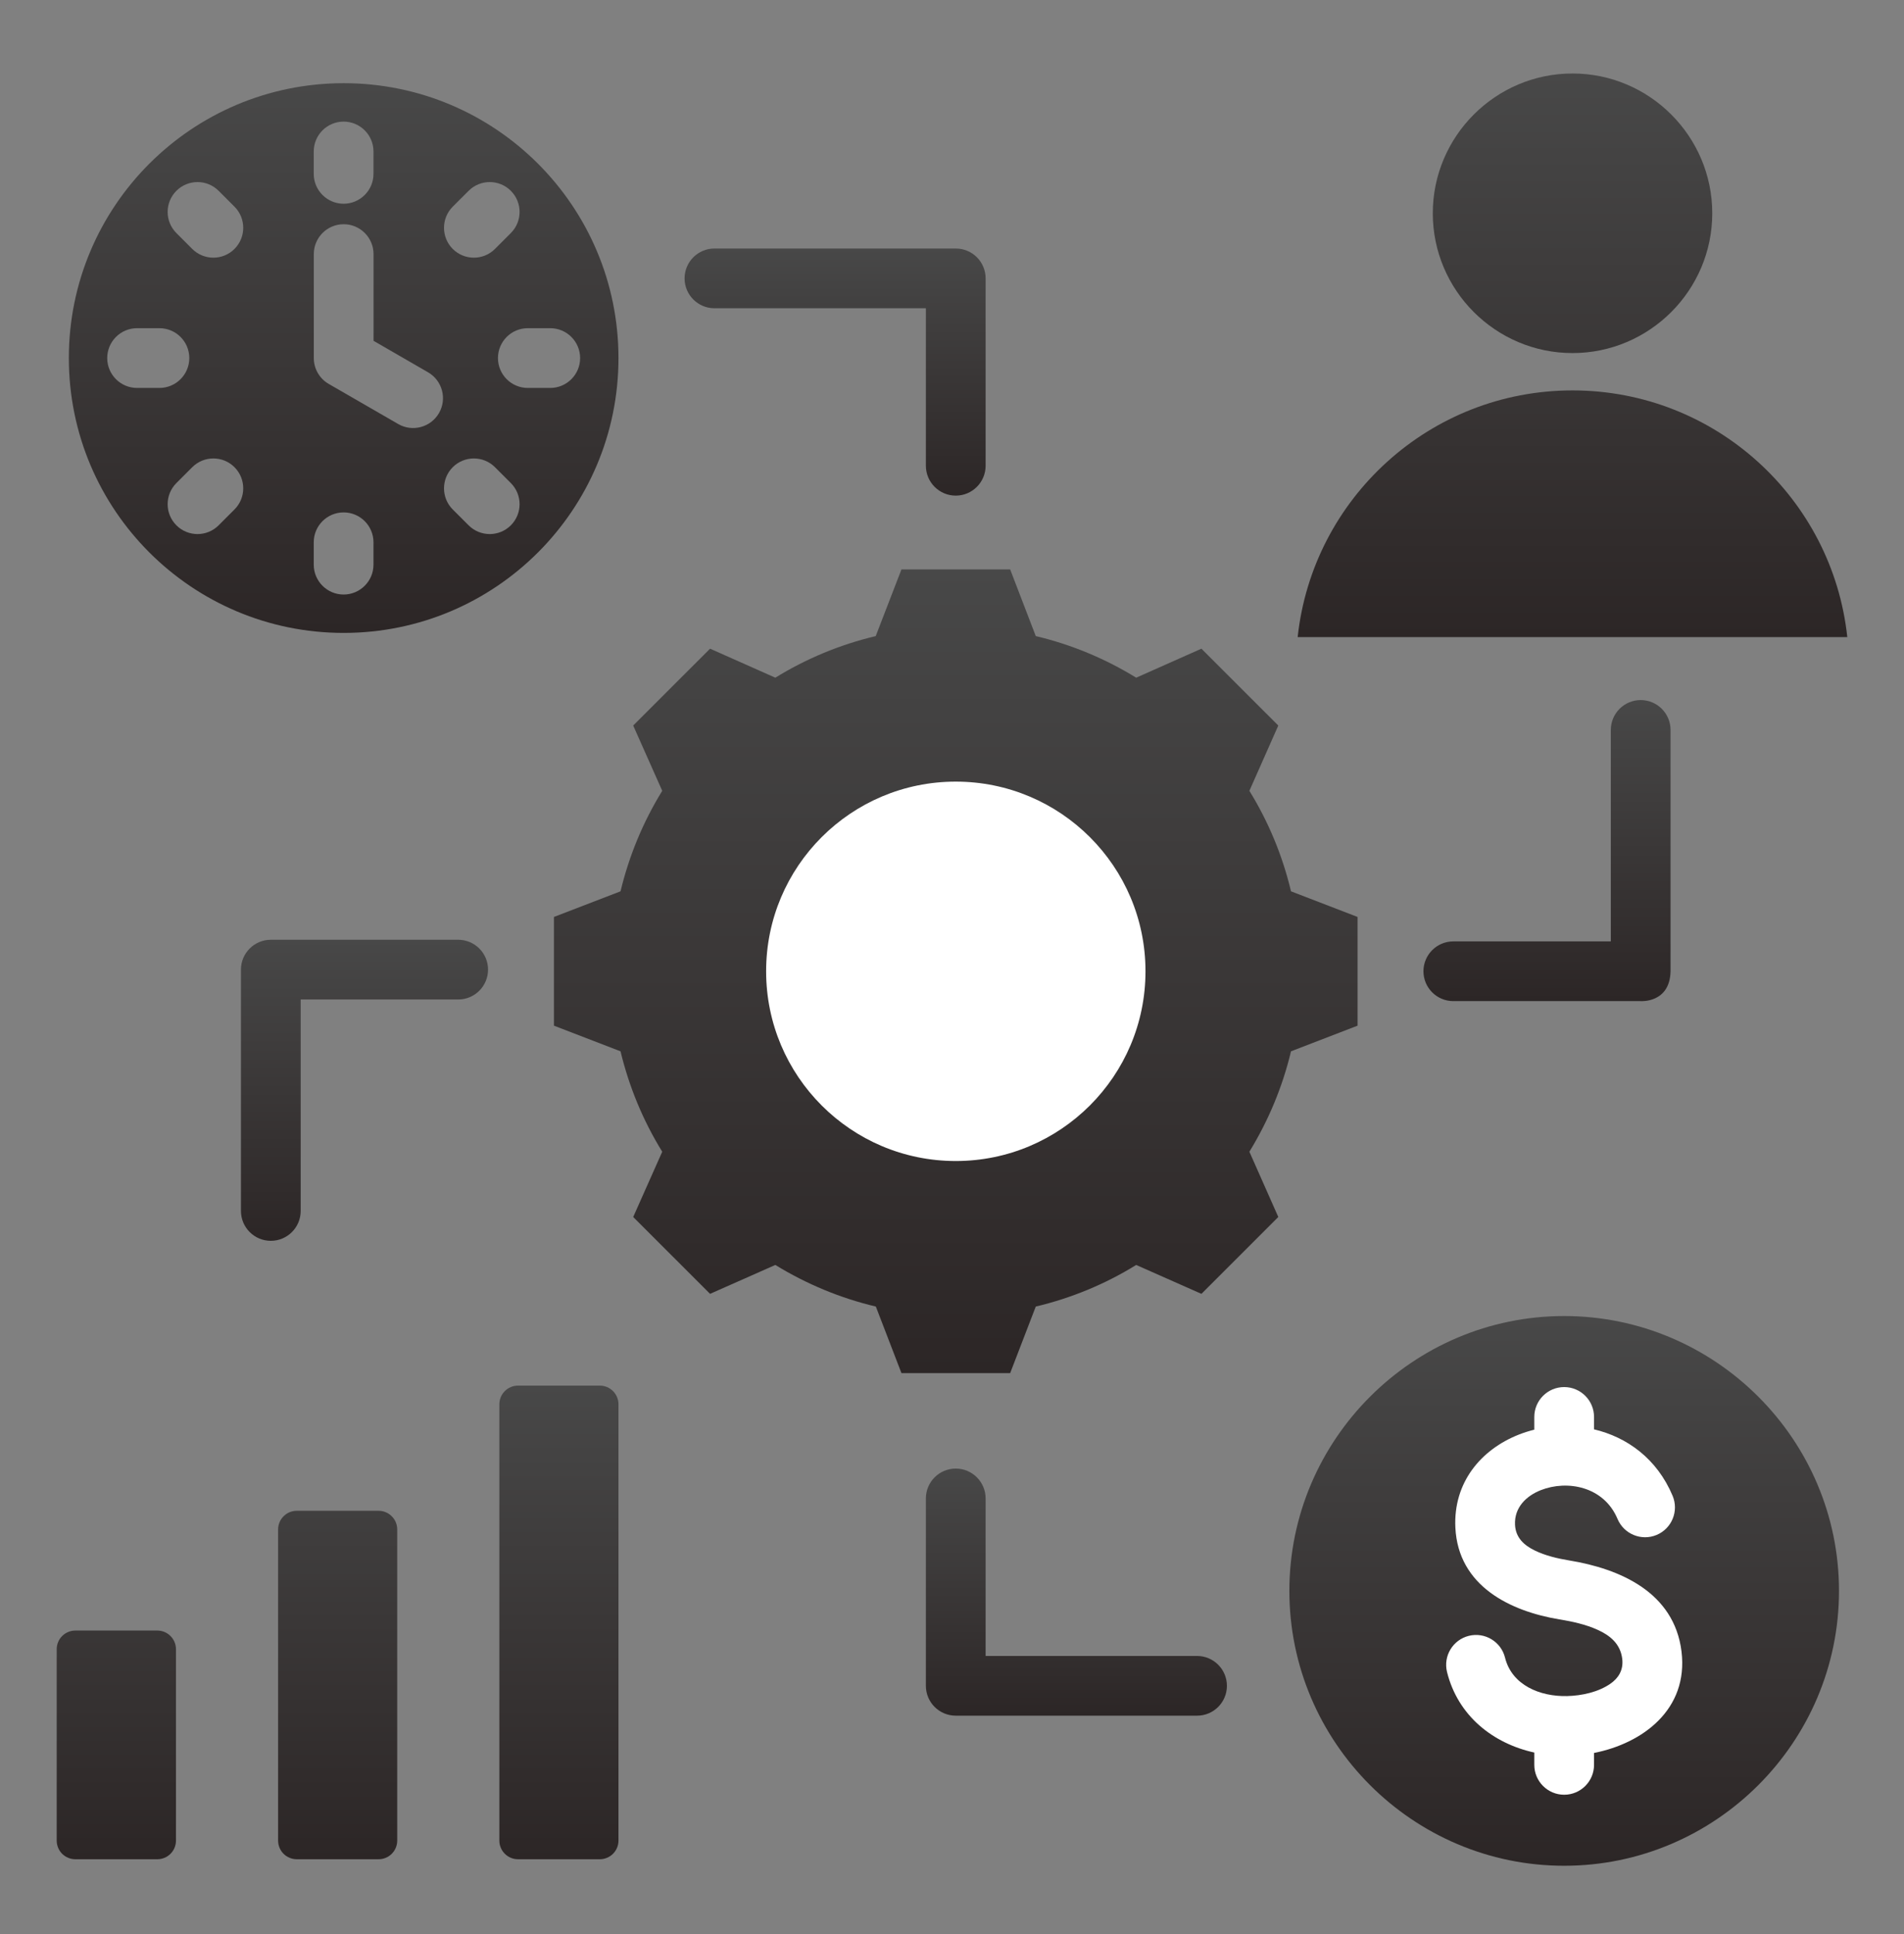 <svg width="64" height="65" viewBox="0 0 64 65" fill="none" xmlns="http://www.w3.org/2000/svg">
<rect x="0" y="0" width="64" height="65" fill="#808080" stroke="none"/>
<g id="Frame">
<path id="Vector" fill-rule="evenodd" clip-rule="evenodd" d="M11.552 2.796C16.654 2.796 20.789 6.931 20.789 12.034C20.789 17.137 16.654 21.271 11.552 21.271C6.449 21.271 2.314 17.137 2.314 12.034C2.314 6.931 6.449 2.796 11.552 2.796ZM4.607 13.038H5.359C5.913 13.038 6.363 12.588 6.363 12.034C6.363 11.48 5.913 11.03 5.359 11.03H4.607C4.053 11.03 3.604 11.48 3.604 12.034C3.604 12.588 4.053 13.038 4.607 13.038ZM7.349 17.655L7.882 17.122C8.274 16.73 8.274 16.094 7.882 15.702C7.49 15.31 6.854 15.31 6.462 15.702L5.929 16.235C5.537 16.627 5.537 17.263 5.929 17.655C6.321 18.047 6.957 18.047 7.349 17.655ZM15.752 6.413L15.218 6.946C14.827 7.338 14.827 7.974 15.218 8.366C15.61 8.758 16.247 8.758 16.638 8.366L17.171 7.833C17.563 7.441 17.563 6.805 17.171 6.413C16.78 6.021 16.143 6.021 15.752 6.413ZM12.554 18.977V18.225C12.554 17.671 12.104 17.221 11.55 17.221C10.996 17.221 10.546 17.671 10.546 18.225V18.977C10.546 19.531 10.996 19.981 11.55 19.981C12.104 19.981 12.554 19.531 12.554 18.977ZM10.546 5.091V5.843C10.546 6.397 10.996 6.847 11.55 6.847C12.104 6.847 12.554 6.397 12.554 5.843V5.091C12.554 4.537 12.104 4.087 11.55 4.087C10.996 4.087 10.546 4.537 10.546 5.091ZM5.929 7.833L6.462 8.366C6.854 8.758 7.49 8.758 7.882 8.366C8.274 7.974 8.274 7.338 7.882 6.946L7.349 6.413C6.957 6.021 6.321 6.021 5.929 6.413C5.537 6.805 5.537 7.441 5.929 7.833ZM17.171 16.235L16.638 15.702C16.247 15.31 15.61 15.31 15.218 15.702C14.827 16.094 14.827 16.73 15.218 17.122L15.752 17.655C16.143 18.047 16.78 18.047 17.171 17.655C17.563 17.263 17.563 16.627 17.171 16.235ZM18.496 11.03H17.741C17.187 11.03 16.738 11.48 16.738 12.034C16.738 12.588 17.187 13.038 17.741 13.038H18.496C19.05 13.038 19.5 12.588 19.5 12.034C19.5 11.48 19.05 11.03 18.496 11.03ZM10.548 8.54V12.034C10.548 12.393 10.739 12.724 11.05 12.903L13.385 14.251C13.864 14.528 14.479 14.363 14.756 13.883C15.033 13.404 14.868 12.789 14.388 12.512L12.556 11.454V8.54C12.556 7.986 12.106 7.536 11.552 7.536C10.997 7.536 10.548 7.986 10.548 8.54Z" fill="url(#paint0_linear_146_1548)"/>
<path id="Vector_2" d="M38.191 22.776C37.146 22.132 36.009 21.661 34.816 21.378L33.955 19.137H30.301L29.436 21.378C28.244 21.661 27.106 22.132 26.061 22.776L23.868 21.801L21.284 24.384L22.26 26.578C21.616 27.623 21.145 28.76 20.858 29.956L18.62 30.817V34.471L20.858 35.333C21.145 36.525 21.616 37.666 22.26 38.707L21.284 40.901L23.868 43.484L26.061 42.513C27.106 43.153 28.244 43.628 29.44 43.911L30.301 46.148H33.955L34.816 43.911C36.009 43.628 37.15 43.157 38.191 42.513L40.384 43.484L42.968 40.901L41.996 38.707C42.637 37.662 43.111 36.525 43.395 35.333L45.632 34.471V30.817L43.395 29.956C43.111 28.76 42.64 27.623 41.996 26.578L42.968 24.384L40.384 21.801L38.191 22.776Z" fill="url(#paint1_linear_146_1548)"/>
<path id="Vector_3" d="M25.752 32.643C25.752 29.121 28.604 26.269 32.126 26.269C35.648 26.269 38.504 29.121 38.504 32.643C38.504 36.164 35.648 39.02 32.126 39.02C28.604 39.02 25.752 36.164 25.752 32.643Z" fill="white"/>
<g id="Vector_4">
<path d="M20.789 61.859V47.196C20.789 46.849 20.508 46.568 20.162 46.568H17.412C17.066 46.568 16.785 46.849 16.785 47.196V61.859C16.785 62.205 17.066 62.486 17.412 62.486H20.162C20.508 62.486 20.789 62.205 20.789 61.859Z" fill="url(#paint2_linear_146_1548)"/>
<path d="M13.352 61.859V51.402C13.352 51.236 13.286 51.076 13.168 50.959C13.051 50.841 12.891 50.775 12.725 50.775H9.975C9.809 50.775 9.649 50.841 9.532 50.959C9.414 51.076 9.348 51.236 9.348 51.402V61.859C9.348 62.025 9.414 62.185 9.532 62.303C9.649 62.42 9.809 62.486 9.975 62.486H12.725C12.891 62.486 13.051 62.42 13.168 62.303C13.286 62.185 13.352 62.025 13.352 61.859Z" fill="url(#paint3_linear_146_1548)"/>
<path d="M2.089 54.984C1.972 55.101 1.906 55.261 1.906 55.427V61.859C1.906 62.025 1.972 62.185 2.089 62.303C2.207 62.42 2.367 62.486 2.533 62.486H5.288C5.454 62.486 5.614 62.42 5.731 62.303C5.849 62.185 5.915 62.025 5.915 61.859V55.427C5.915 55.261 5.849 55.101 5.731 54.984C5.614 54.866 5.454 54.8 5.288 54.8H2.533C2.367 54.8 2.207 54.866 2.089 54.984Z" fill="url(#paint4_linear_146_1548)"/>
</g>
<g id="Vector_5">
<path d="M52.857 13.121C48.065 13.121 44.12 16.751 43.619 21.412H62.094C61.596 16.751 57.652 13.121 52.857 13.121Z" fill="url(#paint5_linear_146_1548)"/>
<path d="M48.161 7.168C48.161 9.755 50.27 11.866 52.857 11.866C55.446 11.866 57.555 9.755 57.555 7.168C57.555 4.581 55.446 2.47 52.857 2.47C50.27 2.47 48.161 4.581 48.161 7.168Z" fill="url(#paint6_linear_146_1548)"/>
</g>
<path id="Vector_6" d="M43.34 53.467C43.34 58.554 47.491 62.705 52.577 62.705C57.664 62.705 61.815 58.554 61.815 53.467C61.815 48.381 57.664 44.23 52.577 44.23C47.491 44.23 43.34 48.381 43.34 53.467Z" fill="url(#paint7_linear_146_1548)"/>
<path id="Vector_7" d="M51.057 48.213C51.224 48.147 51.397 48.093 51.573 48.049V47.621C51.573 47.067 52.023 46.617 52.577 46.617C53.131 46.617 53.581 47.067 53.581 47.621V48.038C54.684 48.299 55.695 49.017 56.222 50.271C56.437 50.782 56.197 51.371 55.686 51.586C55.175 51.8 54.586 51.56 54.371 51.049C53.909 49.951 52.677 49.733 51.793 50.081C51.3 50.275 50.897 50.667 50.925 51.245C50.947 51.691 51.243 51.94 51.586 52.108C51.944 52.283 52.359 52.38 52.748 52.444C54.435 52.721 56.277 53.502 56.522 55.508L56.522 55.509C56.756 57.448 55.222 58.59 53.581 58.914V59.314C53.581 59.868 53.131 60.318 52.577 60.318C52.023 60.318 51.573 59.868 51.573 59.314V58.9C50.191 58.596 49.008 57.673 48.64 56.195C48.506 55.657 48.834 55.112 49.372 54.978C49.91 54.844 50.455 55.172 50.589 55.71C50.82 56.638 51.767 57.023 52.674 57.002C53.169 56.99 53.722 56.87 54.128 56.589C54.393 56.407 54.575 56.135 54.529 55.751C54.466 55.237 54.109 54.96 53.703 54.776C53.303 54.594 52.849 54.495 52.424 54.426L52.423 54.426C50.769 54.153 49.016 53.309 48.92 51.342C48.847 49.832 49.771 48.719 51.057 48.213Z" fill="white"/>
<path id="Vector_8" d="M24.015 10.36H31.122V15.653C31.122 16.207 31.572 16.657 32.126 16.657C32.68 16.657 33.13 16.207 33.13 15.653V9.356C33.13 8.801 32.681 8.352 32.126 8.352H24.015C23.461 8.352 23.011 8.802 23.011 9.356C23.011 9.91 23.461 10.36 24.015 10.36Z" fill="url(#paint8_linear_146_1548)"/>
<path id="Vector_9" d="M40.237 55.654H33.13V50.36C33.13 49.806 32.68 49.356 32.126 49.356C31.572 49.356 31.122 49.806 31.122 50.36V56.658C31.122 57.212 31.572 57.661 32.126 57.661H40.237C40.791 57.661 41.241 57.212 41.241 56.658C41.241 56.104 40.791 55.654 40.237 55.654Z" fill="url(#paint9_linear_146_1548)"/>
<path id="Vector_10" d="M54.145 24.532V31.639H48.851C48.297 31.639 47.847 32.088 47.847 32.642C47.847 33.197 48.297 33.646 48.851 33.646H55.149C55.149 33.646 56.13 33.72 56.153 32.641V24.532C56.153 23.978 55.703 23.528 55.149 23.528C54.595 23.528 54.145 23.978 54.145 24.532Z" fill="url(#paint10_linear_146_1548)"/>
<path id="Vector_11" d="M10.107 40.698V33.591H15.401C15.955 33.591 16.405 33.142 16.405 32.587C16.405 32.033 15.955 31.584 15.401 31.584H9.103C8.549 31.584 8.099 32.033 8.099 32.587V40.698C8.099 41.252 8.549 41.702 9.103 41.702C9.657 41.702 10.107 41.252 10.107 40.698Z" fill="url(#paint11_linear_146_1548)"/>
</g>
<defs>
<linearGradient id="paint0_linear_146_1548" x1="11.552" y1="2.796" x2="11.552" y2="21.271" gradientUnits="userSpaceOnUse">
<stop stop-color="#484848"/>
<stop offset="1" stop-color="#2C2626"/>
</linearGradient>
<linearGradient id="paint1_linear_146_1548" x1="32.126" y1="19.137" x2="32.126" y2="46.148" gradientUnits="userSpaceOnUse">
<stop stop-color="#484848"/>
<stop offset="1" stop-color="#2C2626"/>
</linearGradient>
<linearGradient id="paint2_linear_146_1548" x1="11.347" y1="46.568" x2="11.347" y2="62.486" gradientUnits="userSpaceOnUse">
<stop stop-color="#484848"/>
<stop offset="1" stop-color="#2C2626"/>
</linearGradient>
<linearGradient id="paint3_linear_146_1548" x1="11.347" y1="46.568" x2="11.347" y2="62.486" gradientUnits="userSpaceOnUse">
<stop stop-color="#484848"/>
<stop offset="1" stop-color="#2C2626"/>
</linearGradient>
<linearGradient id="paint4_linear_146_1548" x1="11.347" y1="46.568" x2="11.347" y2="62.486" gradientUnits="userSpaceOnUse">
<stop stop-color="#484848"/>
<stop offset="1" stop-color="#2C2626"/>
</linearGradient>
<linearGradient id="paint5_linear_146_1548" x1="52.857" y1="2.47" x2="52.857" y2="21.412" gradientUnits="userSpaceOnUse">
<stop stop-color="#484848"/>
<stop offset="1" stop-color="#2C2626"/>
</linearGradient>
<linearGradient id="paint6_linear_146_1548" x1="52.857" y1="2.47" x2="52.857" y2="21.412" gradientUnits="userSpaceOnUse">
<stop stop-color="#484848"/>
<stop offset="1" stop-color="#2C2626"/>
</linearGradient>
<linearGradient id="paint7_linear_146_1548" x1="52.577" y1="44.23" x2="52.577" y2="62.705" gradientUnits="userSpaceOnUse">
<stop stop-color="#484848"/>
<stop offset="1" stop-color="#2C2626"/>
</linearGradient>
<linearGradient id="paint8_linear_146_1548" x1="28.071" y1="8.352" x2="28.071" y2="16.657" gradientUnits="userSpaceOnUse">
<stop stop-color="#484848"/>
<stop offset="1" stop-color="#2C2626"/>
</linearGradient>
<linearGradient id="paint9_linear_146_1548" x1="36.181" y1="49.356" x2="36.181" y2="57.661" gradientUnits="userSpaceOnUse">
<stop stop-color="#484848"/>
<stop offset="1" stop-color="#2C2626"/>
</linearGradient>
<linearGradient id="paint10_linear_146_1548" x1="52" y1="23.528" x2="52" y2="33.647" gradientUnits="userSpaceOnUse">
<stop stop-color="#484848"/>
<stop offset="1" stop-color="#2C2626"/>
</linearGradient>
<linearGradient id="paint11_linear_146_1548" x1="12.252" y1="31.584" x2="12.252" y2="41.702" gradientUnits="userSpaceOnUse">
<stop stop-color="#484848"/>
<stop offset="1" stop-color="#2C2626"/>
</linearGradient>
</defs>
</svg>
